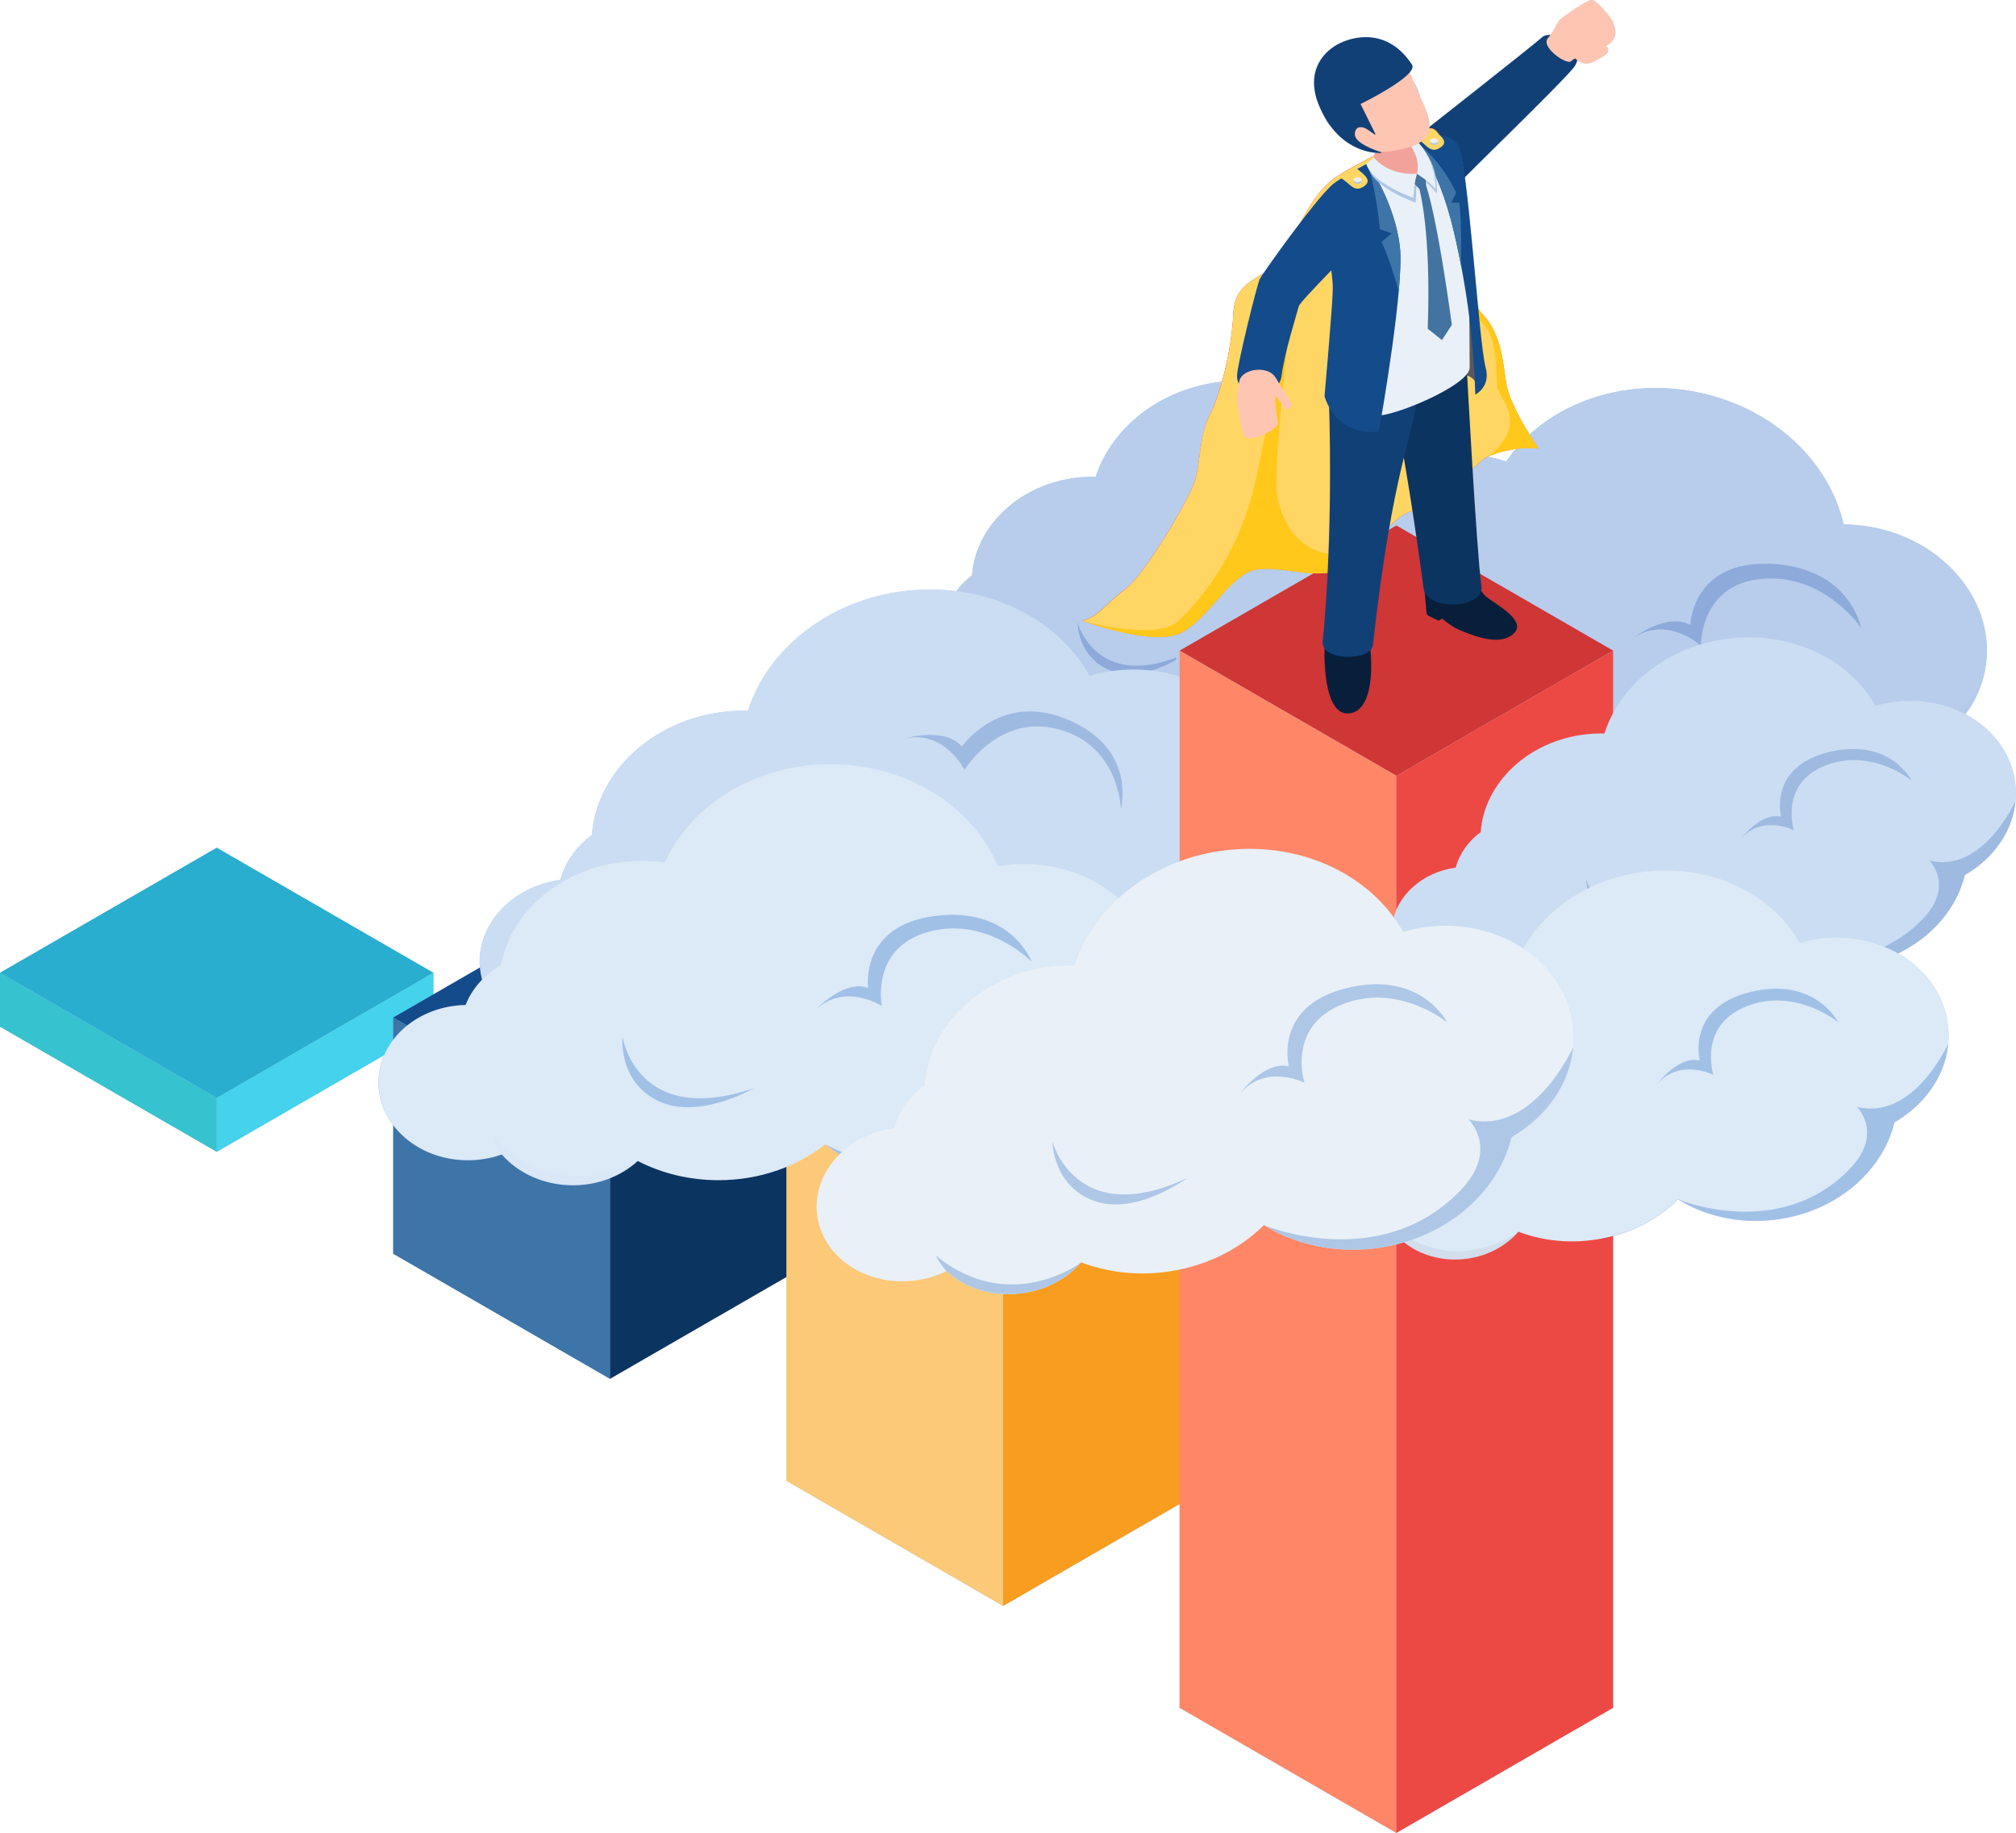 <?xml version="1.0" encoding="utf-8"?>
<!-- Generator: Adobe Illustrator 27.0.0, SVG Export Plug-In . SVG Version: 6.00 Build 0)  -->
<svg version="1.1" id="Layer_1" xmlns="http://www.w3.org/2000/svg" xmlns:xlink="http://www.w3.org/1999/xlink" x="0px" y="0px"
	 viewBox="0 0 2500 2272.9" style="enable-background:new 0 0 2500 2272.9;" xml:space="preserve">
<style type="text/css">
	.st0{fill:#AEC7E6;}
	.st1{fill:#B7CDEB;}
	.st2{opacity:5.000000e-02;fill:#8DAADA;enable-background:new    ;}
	.st3{fill:#8DAADA;}
	.st4{fill:#29AECF;}
	.st5{fill:#36C2CF;}
	.st6{fill:#44D2ED;}
	.st7{fill:#144B8A;}
	.st8{fill:#3D75A9;}
	.st9{fill:#0C3461;}
	.st10{fill:#DB8918;}
	.st11{fill:#FBC977;}
	.st12{fill:#F89D1F;}
	.st13{fill:#CBDDF2;}
	.st14{fill:#9FBAE1;}
	.st15{fill:#CF3636;}
	.st16{fill:#FF8666;}
	.st17{fill:#ED4944;}
	.st18{fill:#114077;}
	.st19{fill:#FFC5B3;}
	.st20{fill:#FF333B;}
	.st21{fill:#FFD664;}
	.st22{fill:#58595B;}
	.st23{fill:#FFC81B;}
	.st24{opacity:0.2;enable-background:new    ;}
	.st25{fill:#071F3B;}
	.st26{fill:#E9F0F7;}
	.st27{fill:#4373A0;}
	.st28{fill:#F2A29B;}
	.st29{fill:#DCE9F7;}
	.st30{fill:#A1C0E6;}
	.st31{opacity:5.000000e-02;fill:#A1C0E6;enable-background:new    ;}
	.st32{opacity:5.000000e-02;enable-background:new    ;}
</style>
<g>
	<path class="st0" d="M2466.5,1062c0.7-0.7,1.4-1.4,2.1-2.2c0.1-0.2,0.3-0.3,0.4-0.5c2.3-2.5,4.5-5.1,6.6-7.8c0-0.1,0.1-0.1,0.1-0.2
		c0.6-0.7,1.2-1.5,1.7-2.3c0.2-0.3,0.4-0.6,0.6-0.9c0.5-0.7,1-1.4,1.5-2.1c0.2-0.3,0.5-0.7,0.7-1c0.5-0.7,1-1.4,1.4-2.1
		c0.2-0.3,0.4-0.7,0.7-1c0.5-0.7,0.9-1.5,1.4-2.2c0.2-0.3,0.3-0.5,0.5-0.8c1-1.7,2-3.5,3-5.3c0-0.1,0.1-0.1,0.1-0.2
		c0.4-0.7,0.7-1.4,1.1-2.2c0.2-0.4,0.4-0.9,0.6-1.3c0.3-0.7,0.6-1.4,1-2.1c0.2-0.5,0.4-1,0.7-1.4c0.3-0.7,0.6-1.4,0.9-2
		c0.2-0.5,0.4-1,0.6-1.5c0.3-0.7,0.5-1.4,0.8-2.1c0.2-0.5,0.4-1,0.5-1.5c0.3-0.7,0.5-1.4,0.8-2.1c0.1-0.3,0.2-0.5,0.2-0.8
		c0.5-1.6,1-3.1,1.4-4.7c0.1-0.5,0.3-1,0.4-1.5c0.2-0.7,0.4-1.4,0.5-2.1c0.1-0.5,0.3-1.1,0.4-1.6c0.2-0.7,0.3-1.4,0.5-2.2
		c0.1-0.5,0.2-1.1,0.3-1.6c0.1-0.7,0.3-1.5,0.4-2.2c0.1-0.5,0.2-1,0.2-1.5c0.1-0.8,0.2-1.6,0.3-2.3c0-0.3,0.1-0.7,0.1-1
		c0.9-7.8,1-15.8,0.1-23.8c-4.2-37.4-28.2-68.3-61.9-86.2c0.3-0.4,0.6-0.8,0.9-1.2c0.6-0.8,1.1-1.5,1.7-2.3c0.2-0.3,0.4-0.6,0.6-0.9
		c1.2-1.7,2.3-3.4,3.4-5.1c0.4-0.6,0.7-1.1,1.1-1.7c0.5-0.8,0.9-1.6,1.4-2.4c0.3-0.6,0.7-1.2,1-1.8c0.5-0.8,0.9-1.6,1.3-2.4
		c0.3-0.6,0.6-1.2,0.9-1.8c0.4-0.8,0.9-1.7,1.3-2.5c0.3-0.6,0.5-1.1,0.8-1.7c0.4-0.9,0.8-1.8,1.2-2.7c0.2-0.4,0.3-0.8,0.5-1.2
		c3.9-9.1,6.8-18.7,8.6-28.8c14.1-80.8-49.7-159.5-142.6-175.8c-11.1-2-22.2-2.9-33.1-3c-18.2-80.3-91.4-148.2-188.2-165.2
		c-77.6-13.6-152.1,8.7-201.4,53.8c-10.8-17.6-25.9-44.7-28.9-63.5c-1.1-6.5-1.9-12.9-2.8-19.4c0-0.1,0-0.1,0-0.2l0,0
		c-3.3-23.2-7.9-46.2-27.7-67.8c-0.8-0.9-1.6-1.8-2.3-2.8l0,0c-0.3-0.4-0.6-0.8-1-1.3c-0.1-0.1-0.2-0.2-0.3-0.3
		c-0.1-0.2-0.3-0.4-0.4-0.6c-5.1-52.6-10.9-120.6-16.6-163.2c33.5-33.7,114.8-112.4,133.9-134.8c3-3.5,4.7-7.1,5.4-10.5
		c4.4,3.4,11.4,6.3,19.8,2.1c16.2-8.2,21.4-12,17.3-18.3c-0.4-0.7-1.1-1.1-1.9-1.4c16.8-9,11.8-21.1,9.6-27.9
		c-2.3-7.4-19.8-27.2-25.7-29c-4.7-1.4-25.1,12.8-34.9,20c-2.3,1.7-4,3-4.8,3.7c-1.4,1.1-2.4,2.5-3.4,4c-0.1,0.1-0.2,0.2-0.2,0.4
		l-0.1,0.1l0,0c-1.8,3-3.4,6.6-5.9,10.8c-0.1,0.2-0.3,0.4-0.4,0.6c-0.2,0.3-0.4,0.6-0.5,0.8c-0.2,0.3-0.4,0.5-0.5,0.8
		c-0.2,0.4-0.5,0.7-0.7,1.1c-0.3,0.4-0.5,0.8-0.8,1.1c-4.3-0.3-8,0.5-10.3,2.6c-9.8,8.7-102.1,81.5-139.6,111
		c0.2-8.4-3.5-18.3-9-30.7l-3.2-7.3c-0.7-3.1-2.7-10.2-8-18.4l0,0l-4.7-10.8c3.2-3.8,4.5-7.2,2.8-9.8C1720.6,34,1677.5,45,1659,54.9
		c-20.8,11.2-40.1,36.8-22.7,77.5c2,4.6,4,8.8,6.2,12.6l0,0c0,0,1.3,5.5,8.2,12.5l0,0c18.7,24.4,41.5,30.6,54.3,31.9
		c-0.3,1.2-0.6,2.4-0.9,3.5c-19,9.8-37.1,19.6-46.8,26.1l0,0l0,0c-1.7,1.1-3.2,2.2-4.3,3.1c-13.5,10.8-23.6,24.3-33.6,41.8
		c-2,3.5-4,7.1-6,11c-18.5,24.2-37.8,51.1-46.4,63.8c-8,5.1-16,9.6-22.5,15.6c-0.1,0.1-0.1,0.1-0.2,0.2c-0.1,0-0.1,0.1-0.2,0.1
		c-8.1,7.5-13.8,17.3-14.6,33.6c-1.3,29-6.9,59.6-14.1,85.2c-0.3,0-0.5,0-0.8,0.1c-76,8.6-136.2,57-155.8,117.9
		c-7.6-0.2-15.3,0.1-23,1c-71.7,8.1-126,60.3-130.4,121.2c-7.6,5.6-14.1,12.2-19.4,19.6c-20-2.6-40.9-2.8-62.1-0.4
		c-95.8,10.8-171.7,71.8-196.4,148.6c-9.5-0.2-19.2,0.2-29,1.3c-90.4,10.2-158.9,76.1-164.5,152.8c-19.4,14.3-33.4,33.9-39.1,55.7
		c-60.4,8-104.4,55.9-99.8,108.7l-57.6,33.3v-26.7l-268.8-155.2L0,1206.3v66.8l268.8,155.2l207.5-119.8c-4.6,10.5-7.1,22-7.1,33.9
		c0,19.6,6.8,37.9,18.4,53.1v159.2l268.8,155.2l218.8-126.3v252.7l268.8,155.2l218.8-126.4v252.7l268.8,155.2l268.8-155.2V1533
		c31.8-8.5,59.5-24.6,80.7-45.6c32.8,20.3,74.4,30.3,118.3,25.4c75.7-8.5,134.9-58.9,149.9-120.9c2.2-1.2,4.3-2.6,6.4-3.9
		c0.2-0.2,0.5-0.3,0.7-0.5c0.9-0.6,1.8-1.2,2.7-1.8c0.3-0.2,0.5-0.4,0.8-0.6c0.9-0.6,1.8-1.2,2.6-1.9c0.2-0.2,0.5-0.3,0.7-0.5
		c0.9-0.7,1.8-1.4,2.7-2.1c0,0,0,0,0.1,0c3.1-2.4,6-4.8,8.8-7.4c0.1-0.1,0.2-0.1,0.2-0.2c0.8-0.7,1.6-1.5,2.4-2.3
		c0.2-0.2,0.4-0.4,0.6-0.6c0.8-0.7,1.5-1.5,2.2-2.2c0.2-0.2,0.4-0.4,0.7-0.7c0.7-0.8,1.5-1.5,2.2-2.3c0.2-0.2,0.3-0.3,0.5-0.5
		c2.5-2.7,4.8-5.4,7-8.2c0-0.1,0.1-0.1,0.1-0.2c0.6-0.8,1.2-1.6,1.8-2.4c0.2-0.3,0.5-0.6,0.7-0.9c0.5-0.8,1.1-1.5,1.6-2.3
		c0.3-0.4,0.5-0.7,0.8-1.1c0.5-0.7,1-1.5,1.5-2.3c0.2-0.4,0.5-0.7,0.7-1.1c0.5-0.8,1-1.5,1.5-2.3c0.2-0.3,0.3-0.6,0.5-0.9
		c1.1-1.8,2.2-3.7,3.2-5.6c0-0.1,0.1-0.1,0.1-0.2c0.4-0.8,0.8-1.5,1.2-2.3c0.2-0.5,0.5-0.9,0.7-1.4c0.4-0.7,0.7-1.5,1-2.2
		c0.2-0.5,0.5-1,0.7-1.5c0.3-0.7,0.6-1.4,0.9-2.2c0.2-0.5,0.4-1.1,0.6-1.6c0.3-0.7,0.6-1.4,0.9-2.2c0.2-0.5,0.4-1.1,0.6-1.6
		c0.3-0.7,0.5-1.5,0.8-2.2c0.1-0.3,0.2-0.6,0.3-0.8c0.5-1.6,1-3.3,1.5-5c0.1-0.5,0.3-1.1,0.4-1.6c0.2-0.7,0.4-1.5,0.6-2.3
		c0.1-0.6,0.3-1.1,0.4-1.7c0.2-0.8,0.3-1.5,0.5-2.3c0.1-0.6,0.2-1.1,0.3-1.7c0.1-0.8,0.3-1.6,0.4-2.3c0.1-0.5,0.2-1.1,0.2-1.6
		c0.1-0.8,0.2-1.6,0.4-2.5c0-0.4,0.1-0.7,0.1-1.1c1-8.3,1-16.7,0.1-25.2c-4.3-38.3-28.2-70.2-62.1-89.4
		c42.2-20.4,72.8-56.1,82.9-97.3c2-1.2,4-2.4,6-3.7c0.2-0.1,0.5-0.3,0.7-0.4c0.9-0.6,1.7-1.1,2.6-1.7c0.3-0.2,0.5-0.4,0.8-0.5
		c0.8-0.6,1.7-1.2,2.5-1.8c0.2-0.2,0.4-0.3,0.6-0.5c0.9-0.6,1.7-1.3,2.6-1.9l0,0c2.9-2.2,5.7-4.6,8.4-7c0.1-0.1,0.1-0.1,0.2-0.2
		c0.8-0.7,1.5-1.4,2.3-2.1c0.2-0.2,0.4-0.4,0.6-0.6c0.7-0.7,1.4-1.4,2.1-2.1C2466.1,1062.4,2466.3,1062.2,2466.5,1062z
		 M1867.8,572.3c-7.4-2.4-15-4.4-22.8-5.9c0.4-0.2,0.8-0.4,1.3-0.6c3.1-1.4,6.6-2.7,10.6-4c0,0,0,0,0.1,0c0.5-0.2,1.1-0.3,1.6-0.5
		c0.1,0,0.1,0,0.2,0c1.7-0.5,3.4-1,5.2-1.4c0.1,0,0.1,0,0.2,0c0.5-0.1,1.1-0.3,1.6-0.4c0.2,0,0.3-0.1,0.5-0.1
		c0.5-0.1,1.1-0.3,1.6-0.4c0.1,0,0.2,0,0.3-0.1c1.7-0.4,3.5-0.7,5.4-1.1c0.2,0,0.4-0.1,0.6-0.1c0.5-0.1,1.1-0.2,1.6-0.3
		c0.2,0,0.4-0.1,0.7-0.1c1.1-0.2,2.2-0.3,3.2-0.5C1875.4,561.7,1871.5,566.9,1867.8,572.3z"/>
	<g>
		<path class="st1" d="M1174.4,757.6c4.6-17.3,15.6-32.8,31-44.2c4.4-60.9,58.7-113.1,130.4-121.2c7.8-0.9,15.5-1.2,23-1
			c19.5-60.9,79.8-109.3,155.8-117.9c77.5-8.8,148.4,26.5,180.2,83.6c8.3-2.4,16.9-4.1,25.8-5.2c74.3-8.4,140.5,37.2,147.9,101.8
			c5.2,45.9-20.7,89.1-62.8,113.2c-14.2,58.5-70.1,106-141.5,114.1c-41.4,4.7-80.7-4.7-111.7-23.9c-25.9,25.6-62,43.5-103.4,48.2
			c-29.7,3.4-58.3-0.6-83.6-10.1c-14.7,16.9-36.8,29-62.6,31.9c-29.3,3.3-56.6-5.9-75.2-22.9c-10.1,5-21.4,8.4-33.5,9.7
			c-49.7,5.6-93.9-24.9-98.8-68C1090.5,803.1,1125.8,764.1,1174.4,757.6z"/>
		<g>
			<path class="st2" d="M1552.6,857c31,19.2,70.2,28.6,111.6,23.9c71.5-8.1,127.3-55.6,141.5-114.1c35.5-20.4,59.5-54.3,63-92
				c-0.8,1.6-41,90.4-107,74c0,0,32.9,31.6-10.2,74.6C1669.4,905.3,1554.7,857.9,1552.6,857z"/>
			<path class="st2" d="M1216.9,888.1c0,0,3.4,7.6,10.8,15.9c18.6,17,45.9,26.2,75.2,22.9c25.8-2.9,47.9-14.9,62.6-31.9
				C1365.5,895,1292.8,950.1,1216.9,888.1z"/>
			<path class="st2" d="M1739.8,649.5c0,0-49.9-41.2-107.2-18.5c-57.3,22.7-38.8,80.1-38.8,80.1s-39.2-19.9-65.8,10.9
				c0,0,24.6-33.5,49.9-27.7c0,0-16.3-61.7,59.4-80.1C1713.1,595.9,1739.8,649.5,1739.8,649.5z"/>
			<path class="st3" d="M1474,808.7c0,0-52.4,38.9-95.1,23.5s-42.8-60.5-42.8-60.5S1360.4,862,1474,808.7z"/>
		</g>
		<path class="st1" d="M1585.5,707.8c11.7-19.3,30.6-34.1,53.2-42.4c27-72.1,111.3-115.9,200.9-100.2c9.7,1.7,19.1,4.1,28.2,7
			c45.3-66.7,135.4-103.8,230.3-87.2c96.9,17,170,84.9,188.2,165.2c10.9,0.1,21.9,1,33.1,3c92.9,16.3,156.7,95,142.6,175.8
			c-10,57.4-56.7,100.4-116.3,114.6c-38,65.7-122.5,103.3-211.8,87.6c-51.7-9.1-95.9-34.4-126.5-68.7
			c-40.4,21.8-90.5,30.6-142.3,21.5c-37.1-6.5-70.3-21.4-97.5-42c-23.8,15.2-54.8,21.9-87,16.3c-36.6-6.4-66.4-27.3-82.8-54.4
			c-14,2.4-28.9,2.5-44-0.2c-62.1-10.9-104.8-63.5-95.3-117.5C1467.9,733,1524.4,698.4,1585.5,707.8z"/>
		<g>
			<path class="st2" d="M2007.5,962.6c30.6,34.3,74.8,59.6,126.5,68.7c89.3,15.7,173.8-21.9,211.8-87.6c50.2-12,91.3-44.5,109-88.8
				c-1.5,1.6-81.8,94.7-155.7,51.4c0,0,28.5,49.9-38.9,86.6C2131.6,1062.6,2009.8,964.4,2007.5,962.6z"/>
			<path class="st2" d="M1590.5,880.8c0,0,1.4,10.4,7.4,23.1c16.4,27.1,46.2,48,82.8,54.4c32.2,5.7,63.2-1,87-16.3
				C1767.8,942.1,1660.2,982.8,1590.5,880.8z"/>
			<path class="st3" d="M2307.8,778.4c0,0-45.7-67.6-123.1-60.6c-77.4,7-75.4,83.1-75.4,83.1s-40.3-38-83.4-10.2
				c0,0,41.7-31.8,70.2-15.7c0,0,2.2-80.5,100.4-75.8C2294.6,704,2307.8,778.4,2307.8,778.4z"/>
			<path class="st2" d="M1929.7,876.3c0,0-77.3,28.4-123.4-5.5c-46.1-33.8-30.2-88.4-30.2-88.4S1773.2,900.3,1929.7,876.3z"/>
		</g>
		<g>
			<polygon class="st4" points="0,1206.3 268.8,1361.5 537.5,1206.3 268.8,1051.2 			"/>
			<polygon class="st5" points="268.8,1361.5 268.8,1428.3 0,1273.2 0,1206.3 			"/>
			<polygon class="st6" points="537.5,1206.3 537.5,1273.2 268.8,1428.3 268.8,1361.5 			"/>
		</g>
		<g>
			<polygon class="st7" points="487.6,1261.8 756.4,1417 1025.2,1261.8 756.4,1106.7 			"/>
			<polygon class="st8" points="756.4,1417 756.4,1709.8 487.6,1554.7 487.6,1261.8 			"/>
			<polygon class="st9" points="1025.2,1261.8 1025.2,1554.7 756.4,1709.8 756.4,1417 			"/>
		</g>
		<g>
			<polygon class="st10" points="975.2,1208.6 1244,1363.8 1512.7,1208.6 1244,1053.5 			"/>
			<polygon class="st11" points="1244,1363.8 1244,1991.4 975.2,1836.2 975.2,1208.6 			"/>
			<polygon class="st12" points="1512.7,1208.6 1512.7,1836.2 1244,1991.4 1244,1363.8 			"/>
		</g>
		<g>
			<g>
				<path class="st13" d="M695,1091c5.8-21.8,19.7-41.4,39.1-55.7c5.6-76.8,74-142.6,164.5-152.8c9.8-1.1,19.5-1.5,29-1.3
					c24.6-76.8,100.6-137.8,196.4-148.6c97.7-11,187.1,33.5,227.2,105.4c10.4-3,21.3-5.2,32.5-6.5c93.7-10.6,177.2,46.9,186.4,128.4
					c6.6,57.9-26.1,112.3-79.2,142.7c-17.9,73.8-88.4,133.7-178.4,143.8c-52.2,5.9-101.7-6-140.8-30.2
					c-32.6,32.3-78.2,54.9-130.4,60.8c-37.5,4.2-73.5-0.7-105.3-12.8c-18.5,21.3-46.4,36.5-78.9,40.2c-36.9,4.2-71.4-7.5-94.8-28.8
					c-12.8,6.3-27,10.5-42.3,12.3c-62.6,7.1-118.4-31.3-124.6-85.8C589.3,1148.4,633.7,1099.2,695,1091z"/>
				<path class="st14" d="M1171.8,1216.3c39.1,24.2,88.5,36.1,140.7,30.2c90.1-10.2,160.5-70.1,178.4-143.9
					c44.8-25.7,75.1-68.5,79.5-116c-1,2-51.7,114-134.9,93.3c0,0,41.4,39.9-12.9,94.1C1319.1,1277.2,1174.5,1217.4,1171.8,1216.3z"
					/>
				<path class="st14" d="M748.6,1255.5c0,0,4.2,9.6,13.7,20.1c23.4,21.4,57.9,33,94.8,28.8c32.5-3.7,60.4-18.8,78.9-40.2
					C936,1264.3,844.3,1333.7,748.6,1255.5z"/>
				<path class="st14" d="M1389.9,1003.2c0,0-1.5-78.1-76.4-98.6c-74.9-20.6-117.4,50.1-117.4,50.1s-24.4-49.7-74.5-38.9
					c0,0,50.2-15.1,71.2,10c0,0,46.3-66.7,127-35.2C1411.4,926.4,1389.9,1003.2,1389.9,1003.2z"/>
				<path class="st14" d="M1072.8,1155.4c0,0-66.1,49-119.9,29.6c-53.8-19.4-54-76.3-54-76.3S929.5,1222.7,1072.8,1155.4z"/>
			</g>
		</g>
		<g>
			<g>
				<polygon class="st15" points="1462.8,806.8 1731.6,962 2000.4,806.8 1731.6,651.6 				"/>
				<polygon class="st16" points="1731.6,962 1731.6,2272.9 1462.8,2117.7 1462.8,806.8 				"/>
				<polygon class="st17" points="2000.4,806.8 2000.4,2117.7 1731.6,2272.9 1731.6,962 				"/>
			</g>
			<g>
				<g>
					<path class="st18" d="M1757.2,169.5c0,0,143.1-112.4,155.3-123.4s59.9,13.3,38,38.9c-21.4,25-120.7,120.6-143.7,144.7
						C1783.3,254.5,1711.1,201.9,1757.2,169.5z"/>
					<path class="st19" d="M1935.6,23.7c3.9-3.2,33.8-25.4,39.6-23.6c5.8,1.8,23.4,21.6,25.7,29c2.3,7.4,7.9,20.7-13.5,29.8
						s-34.2,11.9-39.3,16.9c-5.1,5.1-37.8-17.8-28.4-28.2C1928.9,37.2,1929.8,28.5,1935.6,23.7z"/>
					<path class="st19" d="M1987.3,58.8c-7.8,3.3-14.5,5.8-20,7.8c-9.7,3.6-16.1,5.9-19.3,9.1c-5.1,5.1-37.8-17.8-28.5-28.2
						c6.9-7.7,9.2-14.4,12.2-19.3l0,0c1.1-1.8,2.2-3.3,3.7-4.5c3.9-3.2,33.8-25.4,39.6-23.6c5.8,1.8,23.4,21.6,25.7,28.9
						C2003.1,36.4,2008.7,49.8,1987.3,58.8z"/>
					<path class="st19" d="M1951.2,69.3c0,1.2,10.3,14.5,24.5,7.4c16.2-8.2,21.4-12,17.3-18.3C1988.4,51.2,1960.5,69.8,1951.2,69.3z
						"/>
				</g>
				<g>
					<g>
						<g>
							<path class="st20" d="M1771.3,159.6c0,0-99.4,47.5-118.2,62.5c-23.2,18.4-36.3,45-56.2,85.6s-65.1,32.7-67.4,80.4
								s-15.9,99.8-29.6,127.1s-10.5,60.6-19.1,83.7c-8.5,23.1-59.6,112-85.2,131.4c-25.6,19.5-34.1,34.7-53.5,39.3
								c0,0,89.7,33.7,124.1,14.3c34.4-19.5,59.5-70.9,90.1-77.3s71.5,12.8,105.7,0s62.2-67.5,89.6-73s77.4-55,85.7-62.5
								c8.3-7.5,41.5-18.5,70.7-14.8c0,0-35.3-51-40.2-80.9c-4.9-29.9-5.2-59.7-30.6-87.4c-25.4-27.7-41.2-123.5-40-153.5
								S1788.5,152.8,1771.3,159.6z"/>
							<path class="st21" d="M1908,556.3c-22.6-2.8-47.7,3.1-61.7,9.4c-4.1,1.8-7.2,3.7-9.1,5.4c-8.3,7.5-58.3,57-85.7,62.5
								c-17.3,3.5-34.7,26.5-53.9,46.2c-11.2,11.6-23,22.1-35.7,26.8c-34.2,12.8-75.2-6.4-105.7,0c-30.6,6.4-55.7,57.8-90.1,77.3
								c-33.1,18.8-117.8-11.9-123.8-14.1l0,0h-0.1h-0.1l0,0c19.5-4.6,28-19.8,53.5-39.3c25.6-19.5,76.7-108.3,85.2-131.4
								s5.3-56.4,19.1-83.7c13.8-27.3,27.4-79.3,29.6-127.1s47.5-39.9,67.3-80.4c19.9-40.6,33-67.2,56.2-85.6
								c18.9-15,118.2-62.5,118.2-62.5c17.3-6.8,27.2,45,26,75c-0.9,21.7,7.1,77.8,21.3,117.7c0,0,0,0,0,0.1
								c5.4,15.2,11.7,28.1,18.7,35.7c25.4,27.7,25.7,57.5,30.6,87.4C1872.7,505.3,1908,556.3,1908,556.3z"/>
							<path class="st22" d="M1831.9,478.4c0,0-1.9-11.1-18.2-14.7l8.4-75.6C1822,388.1,1833.5,430.6,1831.9,478.4z"/>
							<path class="st23" d="M1697.7,679.8c-11.2,11.6-23,22.1-35.7,26.8c-34.2,12.8-75.2-6.4-105.7,0
								c-30.6,6.4-55.7,57.8-90.1,77.3c-33.6,19-119.8-12.7-124-14.2c4,1.1,92.8,25.7,119.5,0c27.3-26.3,77.6-85.2,96.5-179.6
								c18.6-92.6,38.1-165.2,38.9-168.1c-0.5,4.2-17.1,151.6-13.8,186.8C1586.9,644.3,1614.4,709.7,1697.7,679.8L1697.7,679.8z"/>
							<path class="st23" d="M1908,556.3c-22.6-2.8-47.7,3.1-61.7,9.4c52.1-43.3,11.2-71.5,10-87.4s1.1-56.9-16.4-76
								c-16.9-18.4-21-47.9-21.3-50c5.4,15.2,11.7,28.1,18.7,35.7c25.4,27.7,25.7,57.5,30.6,87.4
								C1872.7,505.3,1908,556.3,1908,556.3z"/>
						</g>
						<path class="st24" d="M1640.2,278.3c0,0-2.4,49.3-42.6,72.4s-39.6,52.8-39.6,52.8s11-35.7,41.1-42.4
							S1638.4,319.7,1640.2,278.3z"/>
					</g>
					<g>
						<g>
							<g>
								<path class="st25" d="M1833.8,725.9c1.1,4.7,4.2,8.8,7.4,12.4c7.1,7.8,53.3,29.8,36.5,46.7c-15,15.2-42.6,7-67.8-3.8
									c-10.4-4.4-21.7-14.2-21.7-14.2s-3.9,3.1-4.7,2.6l-11.8-5.9c-1.5-0.7-2.5-2.1-2.7-3.8c0,0-2.8-31.7-3.8-42.6
									C1764.3,706.3,1826.9,696.8,1833.8,725.9z"/>
							</g>
							<path class="st9" d="M1819.1,459.9c0,0,11.9,224.3,18,267.2c4,27.8-68.1,31.1-71.8,2.5c-4.9-38-27.2-198.7-43.5-251.2
								C1705.5,425.8,1800.1,368.7,1819.1,459.9z"/>
							<g>
								<path class="st25" d="M1642.9,799.7c0,0-0.8,6.7-0.3,20c0.9,24.9,6.1,65.9,29.1,65c26-1,29.2-40.9,28.7-63.4
									c-0.2-10-1.2-17.6-1.2-18.8c0-26.2-14.9-30.5-26.5-30C1661,772.9,1642.9,770.2,1642.9,799.7z"/>
								<path class="st18" d="M1647.9,491.8c5.9,184.7-7.8,304.8-7.8,304.8c0,23.7,60.2,23.1,62.4,3.5
									c25.2-225.7,51.7-261.8,54.9-309.7C1761,436.2,1647.1,402.9,1647.9,491.8z"/>
							</g>
							<g>
								<path class="st26" d="M1805.6,177.9c-14.8-13.3-39.4-14.8-56.5-4.7c-10.2,6-23.4,12.3-36.9,20.1
									c-20.6,11.9-53.7,29.4-59.3,37.1c-8.1,11.1,1.9,61.8,1.9,128.1l-9.7,110.6c0,9.5,4.2,39.6,62.5,46
									c19.4,2.1,115.1-37.4,114.9-59.4C1821.8,395.1,1823.6,194,1805.6,177.9z"/>
								<path class="st7" d="M1750.7,172.3c0,0,31.2,24.9,52.6,116.7c16.8,72.2,24.3,138,26.2,200.3c0,0,19.6-9.7,12.8-33.6
									c-8.2-28.9-22.3-257.7-33.8-275.6S1765.3,164.3,1750.7,172.3z"/>
								<path class="st7" d="M1695.8,202.6c0,0,33.8,48,40.1,103.1c5.6,48.6-22.1,207-26,229.4c0,0-50,9.1-67.4-43.5
									c0,0,10-112.4,10.3-133.9s-16.3-105.4-4.1-124.8C1654.3,224.1,1691.8,204.9,1695.8,202.6z"/>
								<path class="st8" d="M1711.2,284.3l14.6,5l-12.7,10.9c7,11.4,21,59,21.5,60.8c2-22.9,2.9-42.8,1.3-55.3
									c-7-57.5-40.1-103-40.1-103.1C1707.3,238.9,1711.2,284.3,1711.2,284.3z"/>
								<path class="st8" d="M1750.9,172.4c1.8,1.5,31.8,27.7,52.5,116.6c2.8,12,5.3,23.9,7.6,35.6c0.3,1.3,0.5,2.5,0.7,3.6
									c0-2.3,0.9-59.7-2.1-76.9h-9.9l6.1-12.3C1805.9,238.9,1786.5,195.5,1750.9,172.4z"/>
							</g>
						</g>
					</g>
					<g>
						<path class="st0" d="M1706.5,200.8c0,0,12.8,16.9,50.7,14.8c0,0-0.8,16.5-1.6,35.7c0,0-50.2-17.4-58.3-41.7
							C1697.4,209.5,1704.7,203.1,1706.5,200.8z"/>
						<path class="st0" d="M1757.2,215.6c0,0,18.1,15.9,24.5,24.4c0,0,4.5-42.5-27.7-63.3l-12.3-5
							C1741.8,171.7,1763,191,1757.2,215.6z"/>
						<path class="st27" d="M1757.2,215.5l9.1-7.4l2.4,22.9c0,0,12.6,32.5,31.7,171.9l-12.3,18.8l-17.6-14.1
							c4.5-120.6-10.3-173.2-10.3-173.2l-15.2-15.9C1749.2,217.6,1757.2,215.5,1757.2,215.5z"/>
						<path class="st28" d="M1707.1,172.6c0.2,6.7-1.8,21.6-5.8,26.8c-4.4,5.7,28.7,27.8,56,16.2c9.2-3.9,3.5-34-13.9-45.4
							c0,0-15.2-12.4-24.3-8.5C1719,161.7,1706.8,165.4,1707.1,172.6z"/>
						<path class="st26" d="M1703.6,195c0,0,15.6,22.6,53.6,20.5c0,0-3.7,10.7-4.5,29.9c0,0-50.5-17.7-58.5-42.1
							C1694.3,203.4,1701.8,197.3,1703.6,195z"/>
						<path class="st26" d="M1757.2,215.6c0,0,16.7,10.5,23.1,19c0,0,0.7-41.3-27.7-63.3l-10.9,0.4
							C1741.8,171.7,1763,191,1757.2,215.6z"/>
					</g>
					<g>
						<path class="st21" d="M1657.4,219c14.5,3.2,19.3,20.5,32.2,13.2c13-7.3,4.5-14.6-10-25.2L1657.4,219z"/>
						<g>
							<path class="st0" d="M1688.6,222.8c0,0.2,0,0.4-0.1,0.5c0,0,0,0,0,0.1c-0.1,0.2-0.1,0.3-0.2,0.5c0,0,0,0.1-0.1,0.1
								c-0.1,0.2-0.2,0.3-0.4,0.4c-0.1,0.1-0.2,0.2-0.4,0.3c-0.1,0.1-0.2,0.2-0.3,0.2c-0.3,0.2-0.6,0.3-1,0.4
								c-0.1,0-0.3,0.1-0.4,0.1c-0.2,0-0.3,0.1-0.5,0.1s-0.4,0.1-0.6,0.1c-0.1,0-0.1,0-0.2,0c-0.3,0-0.6,0-0.9,0h-0.1
								c-0.3,0-0.6,0-0.8,0h-0.1c-0.3,0-0.6-0.1-0.8-0.1h-0.1c-0.2-0.1-0.5-0.1-0.7-0.2h-0.1c-0.3-0.1-0.5-0.2-0.8-0.4
								c-0.5-0.3-0.9-0.6-1.1-1c-0.3-0.4-0.4-0.7-0.4-1.1v2.1c0,0.8,0.5,1.5,1.5,2.1c0.2,0.1,0.5,0.2,0.7,0.4l0,0h0.1
								c0.1,0.1,0.3,0.1,0.4,0.2c0.1,0,0.2,0,0.3,0.1h0.1h0.1c0.2,0,0.3,0.1,0.5,0.1c0.1,0,0.1,0,0.2,0h0.1c0.1,0,0.1,0,0.2,0
								c0.2,0,0.3,0,0.5,0c0.1,0,0.1,0,0.2,0h0.1c0.1,0,0.2,0,0.2,0c0.2,0,0.4,0,0.6,0c0,0,0,0,0.1,0s0.1,0,0.2,0s0.3,0,0.4-0.1
								c0.1,0,0.1,0,0.2,0c0.2,0,0.3-0.1,0.5-0.1c0.1,0,0.2,0,0.3-0.1h0.1c0.4-0.1,0.7-0.3,1-0.4c0,0,0,0,0.1,0
								c0.1-0.1,0.2-0.1,0.3-0.2c0.1-0.1,0.3-0.2,0.4-0.3l0,0c0.1-0.1,0.2-0.2,0.3-0.3c0,0,0-0.1,0.1-0.1c0,0,0-0.1,0.1-0.1l0.1-0.1
								c0.1-0.1,0.1-0.2,0.1-0.3l0,0c0,0,0,0,0-0.1s0-0.1,0.1-0.2c0-0.1,0-0.2,0-0.3l0,0l0,0L1688.6,222.8z"/>
							<g>
								<path class="st26" d="M1687.1,220.7c2,1.1,2,3,0,4.2c-2,1.1-5.2,1.1-7.2,0c-2-1.2-2-3,0-4.2S1685.1,219.5,1687.1,220.7z"/>
							</g>
						</g>
					</g>
					<g>
						<path class="st21" d="M1751.1,169.4c14.5,3.2,20.2,22,33.2,14.7s5.2-14.2-9.4-24.7L1751.1,169.4z"/>
						<g>
							<path class="st0" d="M1783.3,174.6c0,0.2,0,0.4-0.1,0.5c0,0,0,0,0,0.1c-0.1,0.2-0.1,0.3-0.2,0.5c0,0,0,0.1-0.1,0.1
								c-0.1,0.2-0.2,0.3-0.4,0.4c-0.1,0.1-0.2,0.2-0.4,0.3c-0.1,0.1-0.2,0.2-0.3,0.2c-0.3,0.2-0.6,0.3-1,0.4
								c-0.1,0-0.3,0.1-0.4,0.1c-0.2,0-0.3,0.1-0.5,0.1s-0.4,0.1-0.6,0.1c-0.1,0-0.1,0-0.2,0c-0.3,0-0.6,0-0.9,0h-0.1
								c-0.3,0-0.6,0-0.8,0h-0.1c-0.3,0-0.6-0.1-0.8-0.1h-0.1c-0.2-0.1-0.5-0.1-0.7-0.2h-0.1c-0.3-0.1-0.5-0.2-0.8-0.4
								c-0.5-0.3-0.9-0.6-1.1-1c-0.3-0.4-0.4-0.7-0.4-1.1v2.1c0,0.8,0.5,1.5,1.5,2.1c0.2,0.1,0.5,0.2,0.7,0.4l0,0h0.1
								c0.1,0.1,0.3,0.1,0.4,0.2c0.1,0,0.2,0,0.3,0.1h0.1h0.1c0.2,0,0.3,0.1,0.5,0.1c0.1,0,0.1,0,0.2,0h0.1c0.1,0,0.1,0,0.2,0
								c0.2,0,0.3,0,0.5,0c0.1,0,0.1,0,0.2,0h0.1c0.1,0,0.2,0,0.2,0c0.2,0,0.4,0,0.6,0c0,0,0,0,0.1,0s0.1,0,0.2,0s0.3,0,0.4-0.1
								c0.1,0,0.1,0,0.2,0c0.2,0,0.3-0.1,0.5-0.1c0.1,0,0.2,0,0.3-0.1h0.1c0.4-0.1,0.7-0.3,1-0.4c0,0,0,0,0.1,0
								c0.1-0.1,0.2-0.1,0.3-0.2c0.1-0.1,0.3-0.2,0.4-0.3l0,0c0.1-0.1,0.2-0.2,0.3-0.3c0,0,0-0.1,0.1-0.1c0,0,0-0.1,0.1-0.1l0.1-0.1
								c0.1-0.1,0.1-0.2,0.1-0.3l0,0c0,0,0,0,0-0.1s0-0.1,0.1-0.2c0-0.1,0-0.2,0-0.3l0,0l0,0L1783.3,174.6z"/>
							<g>
								<path class="st26" d="M1781.8,172.5c2,1.1,2,3,0,4.2c-2,1.1-5.2,1.1-7.2,0c-2-1.2-2-3,0-4.2
									C1776.6,171.4,1779.8,171.4,1781.8,172.5z"/>
							</g>
						</g>
					</g>
					<g>
						<g>
							<path class="st19" d="M1708.5,53.8c3.2,0.2,23,2.7,30.8,16.2l24.6,56.4c11.2,25.3,15,40.4-7,52.7c0,0-59.5,27.5-96.6-13.7
								c0,0-51.2-63,1.9-101.7C1678.7,51.8,1699.4,53.4,1708.5,53.8z"/>
						</g>
						<path class="st18" d="M1659,54.9c18.5-10,61.7-20.9,91.9,25.2c8.8,13.5-63.7,48.9-63.7,48.9l18.3,36.9
							c0.4,0.6-0.4,1.3-0.9,0.9l-8.5-6c-2-1.4-4.2-2.4-6.6-2.9c-3.9-0.7-8.9,0-9.4,8.1c-0.7,11.2,24.2,20,32.6,22.7
							c0.6,0.2,0.4,1-0.1,1c-11,0.4-52.8-2.9-76.2-57.3C1618.8,91.8,1638.2,66.2,1659,54.9z"/>
					</g>
				</g>
				<g>
					<g>
						<g>
							<g>
								<g>
									<path class="st7" d="M1651.3,230c-21,18.3-85.4,109-88.9,115.6c-3.4,6.4-28,105.8-28.4,120.3c-0.9,27.2,51.2,31.6,55.3-0.1
										c3.8-29.7,18.8-76.2,21.3-86.1c1.6-6.4,72.1-75.8,86.8-93.5C1711.1,269.5,1671.9,212,1651.3,230z"/>
								</g>
							</g>
						</g>
						<g>
							<path class="st19" d="M1582.7,469.9l18.4,29.6c1.5,2.6,0.5,5.8-2.1,7.2l0,0c-2.3,1.2-5.2,0.5-6.7-1.6l-10.3-14.2
								c0,0-21.1,6.8-18.2-16.9S1582.7,469.9,1582.7,469.9z"/>
							<path class="st19" d="M1536.9,472.8c0,0-4.2,16-2.5,28.4c1.4,10.4,5.5,34.1,8.5,39.7c4.6,8.5,41.6-7,41.6-16.3
								c0-2.7-2.7-17.6-3.1-29.8c-0.3-10.4,3.1-19.1,2.8-20.4C1579.4,451,1539.7,455.9,1536.9,472.8z"/>
						</g>
					</g>
				</g>
			</g>
		</g>
		<g>
			<path class="st29" d="M577.4,1246.2c7.9-20.4,23.5-37.7,43.8-49.4c13.7-73.4,86.9-129.4,175.2-129.3c9.6,0,19,0.7,28.1,2
				c32.1-71.4,112-121.9,205.5-121.8c95.4,0,176.7,52.7,207.5,126.4c10.4-1.8,21.1-2.7,32.1-2.7c91.5,0,165.7,64.5,165.7,144.1
				c0,56.5-37.4,105.4-91.9,128.9c-25.3,69.1-99.8,119.2-187.7,119.2c-51,0-97.4-16.9-132.4-44.5c-35,27.6-81.4,44.4-132.3,44.4
				c-36.6,0-70.8-8.7-100.1-23.8c-20.2,18.5-48.7,30.1-80.4,30.1c-36,0-68-15-88.2-38.2c-13,4.6-27.2,7.2-42.1,7.2
				c-61.1,0-110.7-43.1-110.7-96.3C469.2,1290,517.4,1247.4,577.4,1246.2z"/>
			<g>
				<path class="st30" d="M1023.3,1419c35,27.6,81.4,44.4,132.3,44.4c87.9,0,162.4-50,187.7-119.2c46-19.9,79.8-57.8,89.3-103.1
					c-1.2,1.8-62.3,104.2-140.2,75.2c0,0,35.6,43-22.7,89.2C1158.6,1493.8,1025.8,1420.4,1023.3,1419z"/>
				<path class="st31" d="M611.1,1410.6c0,0,3,9.7,11,20.9c20.2,23.2,52.2,38.1,88.2,38.2c31.7,0,60.2-11.6,80.4-30.1
					C790.7,1439.5,694.8,1496.4,611.1,1410.6z"/>
				<path class="st30" d="M1279.4,1192.7c0,0-55-56.9-127.7-37.3c-72.7,19.7-58.2,92.1-58.2,92.1s-44.9-29.5-81.4,4.2
					c0,0,34.5-37.3,64.5-26.7c0,0-11.3-77.3,83.2-89.2S1279.4,1192.7,1279.4,1192.7z"/>
				<path class="st30" d="M934.5,1349.6c0,0-69.1,40-118.8,15.4s-43.7-79.4-43.7-79.4S789,1398.7,934.5,1349.6z"/>
			</g>
		</g>
		<g>
			<g>
				<path class="st13" d="M1805.2,1076c4.6-17.3,15.6-32.8,31-44.2c4.4-60.9,58.7-113.1,130.4-121.2c7.8-0.9,15.5-1.2,23-1
					c19.5-60.9,79.8-109.3,155.8-117.9c77.5-8.8,148.4,26.5,180.2,83.6c8.3-2.4,16.9-4.1,25.8-5.2c74.3-8.4,140.5,37.2,147.9,101.8
					c5.2,45.9-20.7,89.1-62.8,113.2c-14.2,58.5-70.1,106-141.5,114.1c-41.4,4.7-80.7-4.7-111.7-23.9c-25.9,25.6-62,43.5-103.4,48.2
					c-29.7,3.4-58.3-0.6-83.6-10.1c-14.7,16.9-36.8,29-62.6,31.9c-29.3,3.3-56.6-5.9-75.2-22.9c-10.1,5-21.4,8.4-33.5,9.7
					c-49.7,5.6-93.9-24.9-98.8-68C1721.3,1121.5,1756.6,1082.4,1805.2,1076z"/>
				<g>
					<path class="st14" d="M2183.4,1175.3c31,19.2,70.2,28.6,111.6,23.9c71.4-8.1,127.3-55.6,141.5-114.1c35.5-20.4,59.5-54.3,63-92
						c-0.8,1.6-41,90.4-107,74c0,0,32.9,31.6-10.2,74.6C2300.2,1223.6,2185.5,1176.2,2183.4,1175.3z"/>
					<path class="st14" d="M1847.7,1206.4c0,0,3.4,7.6,10.8,15.9c18.6,17,45.9,26.2,75.2,22.9c25.8-2.9,47.9-14.9,62.6-31.9
						C1996.3,1213.4,1923.6,1268.4,1847.7,1206.4z"/>
					<path class="st14" d="M2370.6,967.9c0,0-49.9-41.2-107.2-18.5s-38.8,80.1-38.8,80.1s-39.2-19.9-65.8,10.9
						c0,0,24.6-33.5,49.9-27.7c0,0-16.3-61.7,59.4-80.1C2343.9,914.2,2370.6,967.9,2370.6,967.9z"/>
					<path class="st14" d="M2104.8,1127c0,0-52.4,38.9-95.1,23.5c-42.7-15.4-42.8-60.5-42.8-60.5S1991.2,1180.4,2104.8,1127z"/>
				</g>
			</g>
		</g>
		<g>
			<g>
				<path class="st29" d="M1680.4,1382c4.8-18.3,16.5-34.8,32.9-46.8c4.7-64.5,62.2-119.8,138.2-128.4c8.2-0.9,16.4-1.3,24.4-1.1
					c20.7-64.6,84.5-115.8,165-124.9c82.1-9.3,157.2,28.1,190.9,88.5c8.8-2.5,17.9-4.4,27.3-5.5c78.7-8.9,148.9,39.4,156.7,107.8
					c5.5,48.6-21.9,94.4-66.5,119.9c-15.1,62-74.3,112.3-149.9,120.9c-43.9,5-85.5-5-118.3-25.4c-27.4,27.1-65.7,46.1-109.6,51.1
					c-31.5,3.6-61.8-0.6-88.5-10.7c-15.6,17.9-39,30.7-66.3,33.8c-31,3.5-60-6.3-79.7-24.2c-10.7,5.3-22.7,8.9-35.5,10.3
					c-52.6,5.9-99.5-26.3-104.7-72.1C1591.6,1430.2,1628.9,1388.9,1680.4,1382z"/>
				<g>
					<path class="st30" d="M2081.1,1487.3c32.8,20.4,74.4,30.3,118.2,25.3c75.7-8.5,134.9-58.9,149.9-120.9
						c37.6-21.6,63.1-57.5,66.8-97.5c-0.9,1.6-43.4,95.8-113.3,78.4c0,0,34.8,33.5-10.8,79
						C2204.8,1538.4,2083.4,1488.2,2081.1,1487.3z"/>
					<path class="st32" d="M1725.5,1520.2c0,0,3.6,8.1,11.5,16.9c19.7,18,48.7,27.7,79.7,24.2c27.3-3.1,50.7-15.8,66.3-33.8
						C1882.9,1527.6,1805.9,1585.9,1725.5,1520.2z"/>
					<path class="st30" d="M2279.4,1267.5c0,0-52.9-43.6-113.6-19.6c-60.7,24-41.1,84.9-41.1,84.9s-41.5-21-69.7,11.5
						c0,0,26.1-35.5,52.9-29.3c0,0-17.3-65.4,62.9-84.9C2251.1,1210.7,2279.4,1267.5,2279.4,1267.5z"/>
				</g>
			</g>
			<g>
				<path class="st26" d="M1109,1398.9c5.5-21,18.9-39.8,37.6-53.6c5.3-73.8,71.2-137.1,158.1-146.9c9.4-1.1,18.8-1.4,27.9-1.2
					c23.7-73.9,96.7-132.6,188.8-143c94-10.6,179.9,32.2,218.5,101.3c10-2.9,20.5-5,31.3-6.3c90.1-10.2,170.4,45.1,179.3,123.4
					c6.3,55.7-25.1,108-76.1,137.3c-17.2,70.9-85,128.6-171.6,138.3c-50.2,5.7-97.8-5.7-135.4-29c-31.4,31.1-75.2,52.8-125.4,58.5
					c-36,4.1-70.7-0.7-101.3-12.3c-17.8,20.5-44.6,35.1-75.8,38.6c-35.5,4-68.7-7.2-91.2-27.7c-12.3,6-26,10.1-40.7,11.8
					c-60.2,6.8-113.9-30.1-119.8-82.5C1007.4,1454,1050.1,1406.7,1109,1398.9z"/>
				<g>
					<path class="st0" d="M1567.6,1519.3c37.6,23.3,85.1,34.7,135.3,29c86.6-9.8,154.4-67.4,171.6-138.3
						c43.1-24.7,72.2-65.8,76.4-111.5c-1,1.9-49.7,109.6-129.7,89.7c0,0,39.8,38.3-12.4,90.4
						C1709.2,1577.9,1570.2,1520.4,1567.6,1519.3z"/>
					<path class="st0" d="M1160.6,1557c0,0,4.1,9.2,13.2,19.3c22.5,20.6,55.7,31.7,91.2,27.7c31.2-3.5,58-18.1,75.8-38.6
						C1340.8,1565.5,1252.6,1632.2,1160.6,1557z"/>
					<path class="st0" d="M1794.6,1267.8c0,0-60.5-49.9-130-22.4s-47,97.2-47,97.2s-47.5-24.1-79.8,13.2c0,0,29.9-40.6,60.5-33.5
						c0,0-19.8-74.8,72-97.1C1762.2,1202.8,1794.6,1267.8,1794.6,1267.8z"/>
					<path class="st0" d="M1472.3,1460.8c0,0-63.6,47.1-115.3,28.4c-51.8-18.7-51.9-73.4-51.9-73.4S1334.5,1525.4,1472.3,1460.8z"/>
				</g>
			</g>
		</g>
	</g>
</g>
</svg>
